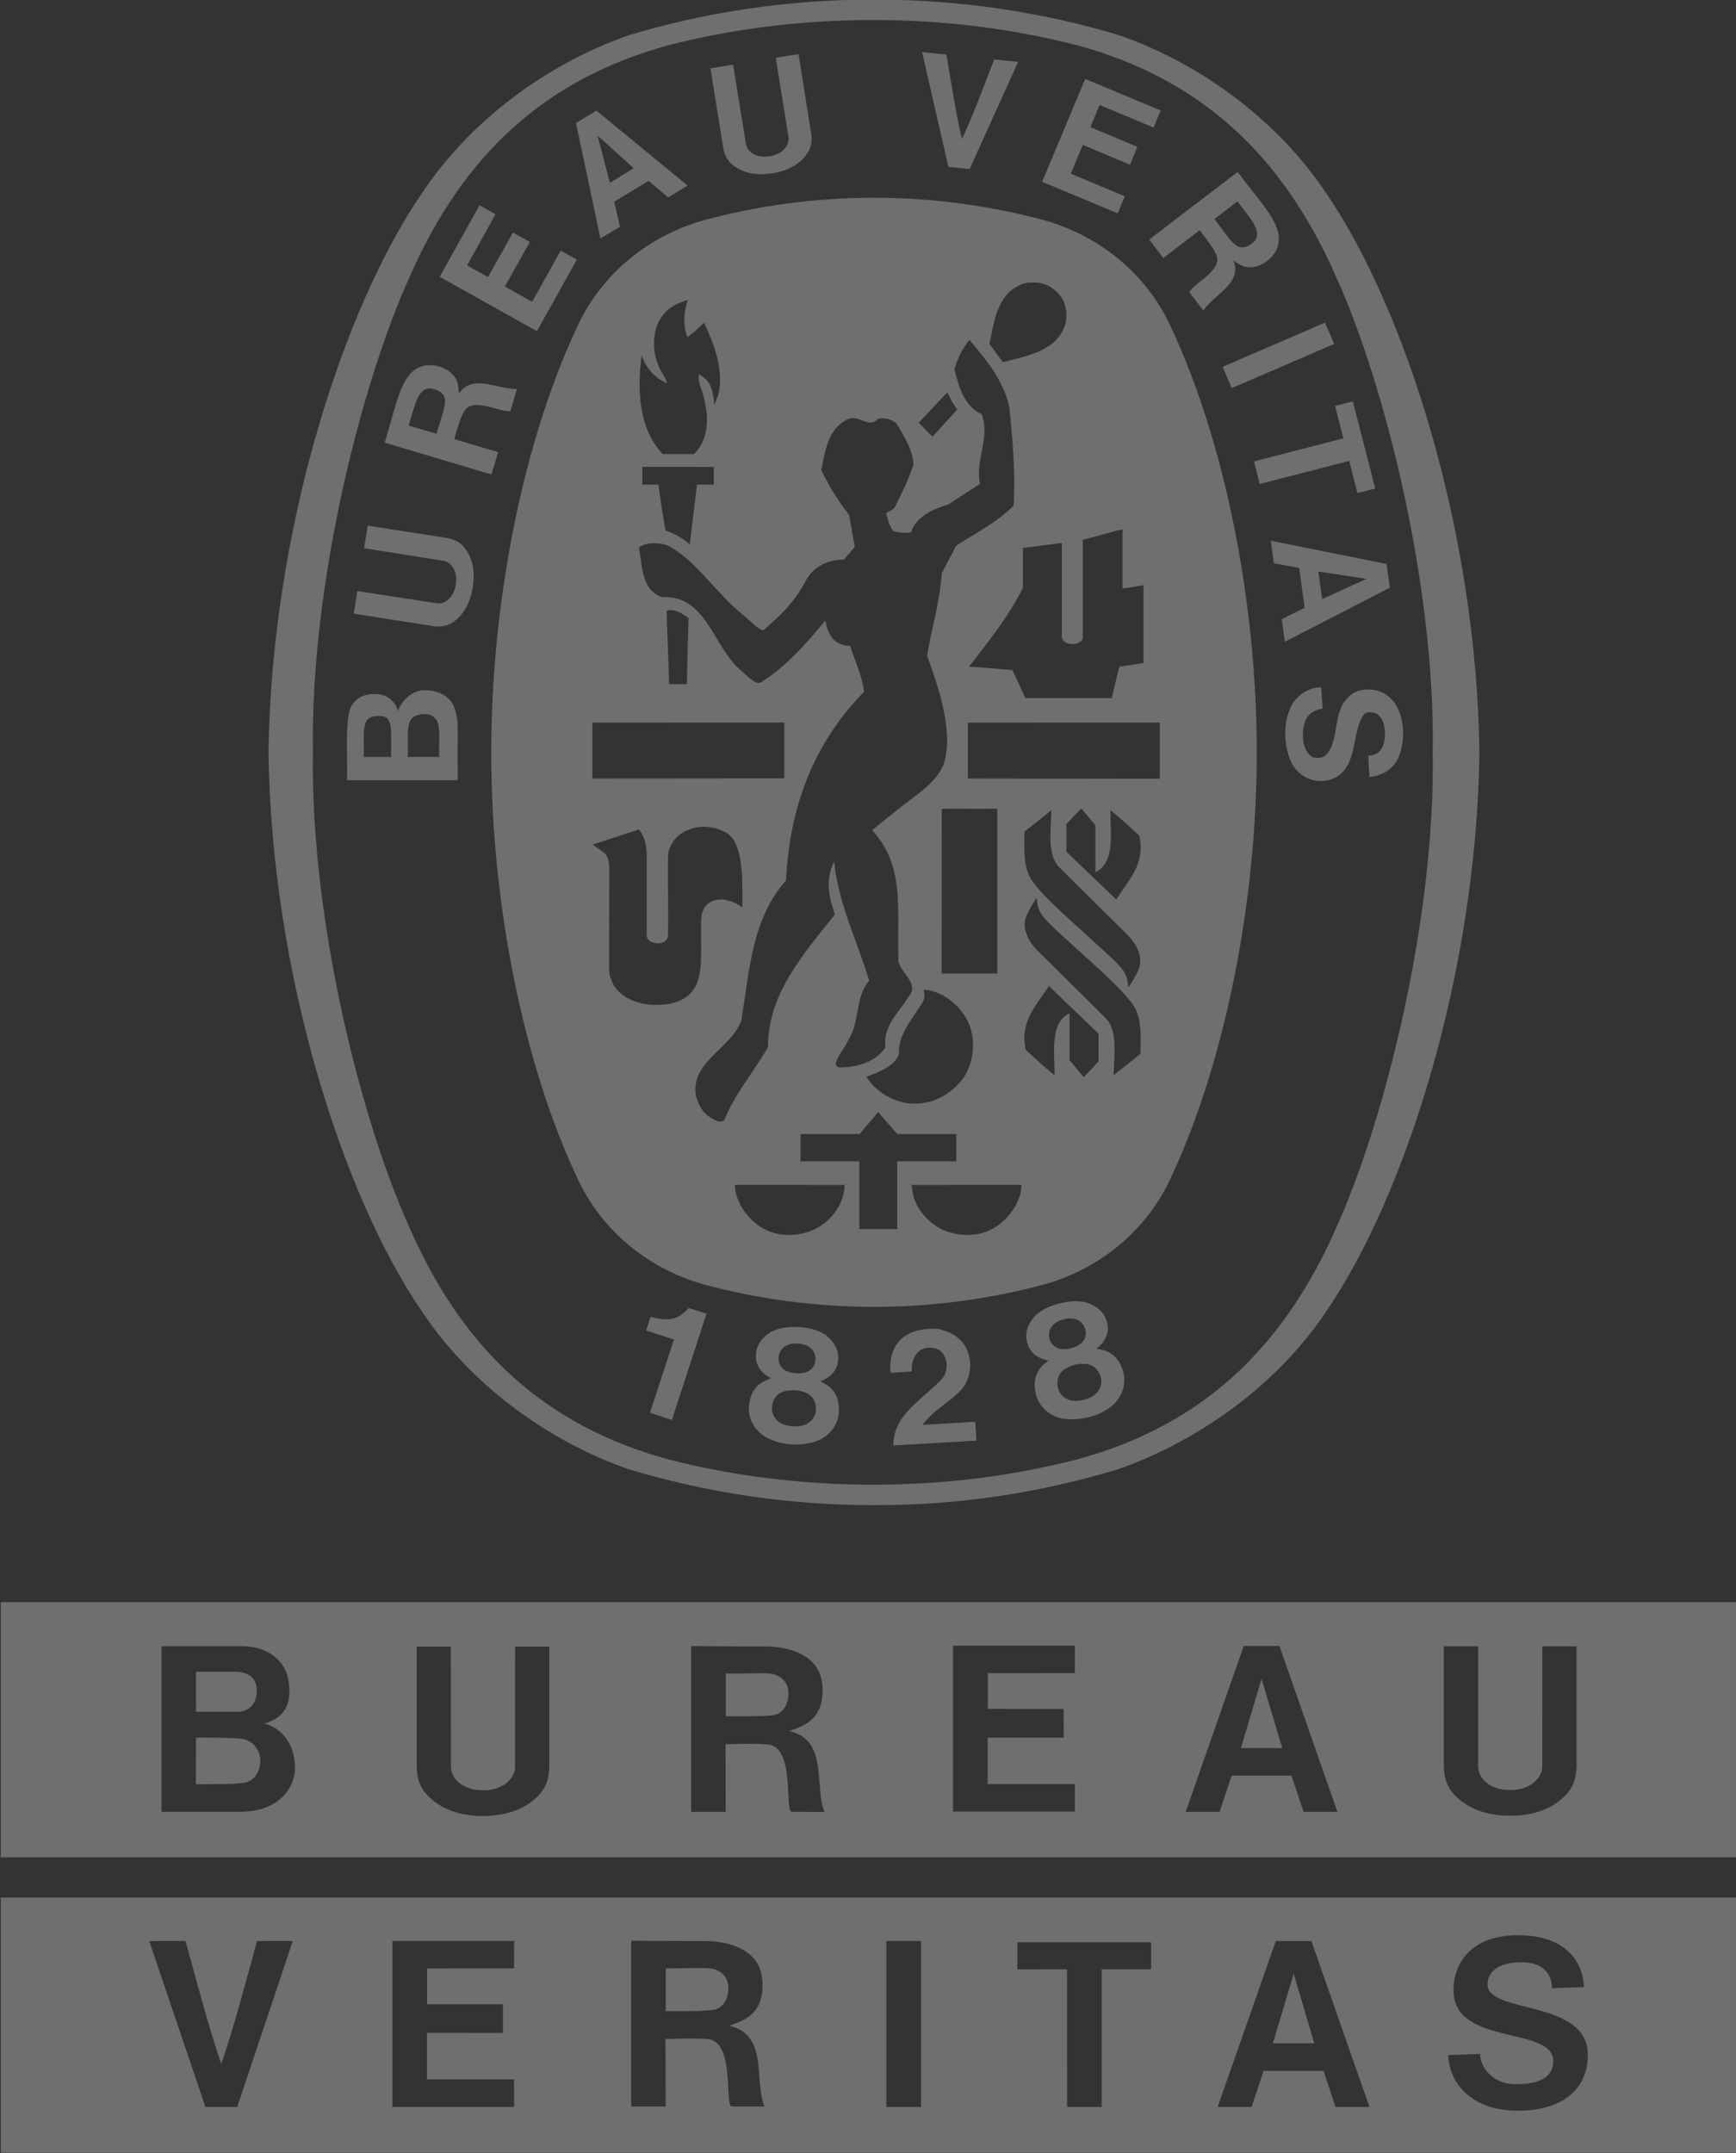 <?xml version="1.0" encoding="UTF-8" standalone="no"?>
<!-- Created with Inkscape (http://www.inkscape.org/) -->

<svg
   xmlns:dc="http://purl.org/dc/elements/1.1/"
   xmlns:cc="http://creativecommons.org/ns#"
   xmlns:rdf="http://www.w3.org/1999/02/22-rdf-syntax-ns#"
   xmlns:svg="http://www.w3.org/2000/svg"
   xmlns="http://www.w3.org/2000/svg"
   xmlns:sodipodi="http://sodipodi.sourceforge.net/DTD/sodipodi-0.dtd"
   xmlns:inkscape="http://www.inkscape.org/namespaces/inkscape"
   width="200mm"
   height="247.92mm"
   viewBox="0 0 200 247.92"
   version="1.1"
   id="svg727"
   inkscape:version="0.92.4 (5da689c313, 2019-01-14)"
   sodipodi:docname="Bureau veritas.svg">
  <rect x="0" y="0" width="200" height="247.92" fill="#333333" stroke="none"/>
  <defs
     id="defs721">
    <clipPath
       clipPathUnits="userSpaceOnUse"
       id="clipPath436">
      <path
         d="M 222.806,35.863 H 372.475 V 171.769 H 222.806 Z"
         id="path434"
         inkscape:connector-curvature="0" />
    </clipPath>
    <clipPath
       clipPathUnits="userSpaceOnUse"
       id="clipPath518">
      <path
         d="M 222.806,35.863 H 372.475 V 171.769 H 222.806 Z"
         id="path516"
         inkscape:connector-curvature="0" />
    </clipPath>
  </defs>
  <sodipodi:namedview
     id="base"
     pagecolor="#ffffff"
     bordercolor="#666666"
     borderopacity="1.0"
     inkscape:pageopacity="0.0"
     inkscape:pageshadow="2"
     inkscape:zoom="0.49497475"
     inkscape:cx="747.81445"
     inkscape:cy="500.33896"
     inkscape:document-units="mm"
     inkscape:current-layer="g615"
     showgrid="false"
     inkscape:pagecheckerboard="true"
     fit-margin-top="0"
     fit-margin-left="0"
     fit-margin-right="0"
     fit-margin-bottom="0"
     inkscape:window-width="1920"
     inkscape:window-height="1001"
     inkscape:window-x="-9"
     inkscape:window-y="-9"
     inkscape:window-maximized="1" />
  <g
     inkscape:label="Calque 1"
     inkscape:groupmode="layer"
     id="layer1"
     transform="translate(0.637,-10.721)">
    <g
       transform="matrix(2.004,0,0,-2.004,-514.805,396.273)"
       id="g615">
      <g
         id="g973"
         transform="matrix(1.2,0,0,1.2,-51.205,-13.706)">
        <g
           id="g334"
           transform="translate(286.601,170.06)">
          <path
             d="M 0,0 C 0.137,0.047 -0.14,-0.043 0,0"
             style="fill:#231f20;fill-opacity:1;fill-rule:nonzero;stroke:none"
             id="path336"
             inkscape:connector-curvature="0" />
        </g>
        <g
           id="g338"
           transform="translate(286.601,170.06)">
          <path
             d="M 0,0 C 0.026,0.008 -0.024,-0.006 0,0"
             style="fill:#231f20;fill-opacity:1;fill-rule:nonzero;stroke:none"
             id="path340"
             inkscape:connector-curvature="0" />
        </g>
        <g
           id="g342"
           transform="translate(325.118,135.723)">
          <path
             d="m 0,0 c 0.13,7.972 -2.299,17.647 -4.64,22.795 -2.596,5.89 -6.556,9.467 -12.376,11.058 -3.131,0.804 -6.421,1.213 -9.801,1.213 -3.377,0 -6.686,-0.409 -9.816,-1.213 -5.816,-1.591 -9.781,-5.168 -12.369,-11.058 C -51.348,17.647 -53.775,7.972 -53.647,0 c -0.128,-7.972 2.299,-17.649 4.645,-22.799 2.588,-5.886 6.553,-9.465 12.369,-11.053 3.13,-0.807 6.439,-1.217 9.816,-1.217 3.38,0 6.67,0.41 9.801,1.217 5.82,1.588 9.78,5.167 12.376,11.053 C -2.299,-17.649 0.13,-7.972 0,0 m -26.767,-36.047 h -0.088 c -4.057,0 -7.968,0.606 -11.662,1.719 -3.975,1.382 -7.657,4.144 -9.935,7.598 -3.764,5.5 -7.176,16.129 -7.323,26.713 v 0.032 c 0.147,10.584 3.559,21.214 7.323,26.717 2.278,3.451 5.96,6.223 9.935,7.604 3.694,1.119 7.69,1.71 11.75,1.71 4.056,0 8.051,-0.591 11.751,-1.71 3.972,-1.381 7.66,-4.153 9.94,-7.604 C -1.318,21.229 2.095,10.599 2.237,0.015 V -0.017 C 2.095,-10.601 -1.318,-21.23 -5.076,-26.73 c -2.28,-3.454 -6.053,-6.227 -10.025,-7.606 -3.697,-1.117 -7.518,-1.711 -11.583,-1.711"
             style="fill:#706f6f;fill-opacity:1;fill-rule:nonzero;stroke:none"
             id="path344"
             inkscape:connector-curvature="0" />
        </g>
        <g
           id="g346"
           transform="translate(302.338,152.134)">
          <path
             d="M 0,0 C -0.389,0.653 -0.071,0.07 -0.474,0.829"
             style="fill:#ffffff;fill-opacity:1;fill-rule:nonzero;stroke:none"
             id="path348"
             inkscape:connector-curvature="0" />
        </g>
        <g
           id="g350"
           transform="translate(299.28,102.535)">
          <path
             d="M 0,0 C -0.026,1.459 1.401,2.195 2.299,3.163 2.544,3.395 2.633,3.859 2.461,4.241 2.352,4.482 2.197,4.6 1.996,4.65 1.683,4.721 1.418,4.674 1.217,4.501 0.939,4.24 0.864,3.902 0.878,3.538 L -0.126,3.48 C -0.211,4.033 -0.074,4.569 0.264,4.989 0.73,5.487 1.43,5.624 2.112,5.579 2.655,5.489 3.29,5.162 3.515,4.593 3.804,3.976 3.707,3.181 3.25,2.66 2.66,2.033 1.892,1.69 1.401,0.982 l 2.522,0.15 C 3.944,0.824 3.965,0.517 3.978,0.231"
             style="fill:#706f6f;fill-opacity:1;fill-rule:nonzero;stroke:none"
             id="path352"
             inkscape:connector-curvature="0" />
        </g>
        <g
           id="g354"
           transform="translate(290.327,108.841)">
          <path
             d="m 0,0 -0.017,-0.047 -1.642,-5.04 -1.05,0.345 1.128,3.446 0.017,0.059 c -0.42,0.149 -0.925,0.291 -1.33,0.435 l 0.214,0.655 c 0.53,-0.141 1.075,-0.232 1.54,0.153 0.168,0.133 0.197,0.168 0.289,0.267"
             style="fill:#706f6f;fill-opacity:1;fill-rule:nonzero;stroke:none"
             id="path356"
             inkscape:connector-curvature="0" />
        </g>
        <g
           id="g358"
           transform="translate(309.026,105.057)">
          <path
             d="m 0,0 c -0.133,-0.156 -0.372,-0.276 -0.63,-0.337 -0.261,-0.065 -0.526,-0.073 -0.716,0.006 -0.261,0.098 -0.441,0.298 -0.507,0.529 -0.1,0.347 0,0.711 0.291,0.918 0.133,0.087 0.315,0.172 0.512,0.228 0.204,0.04 0.41,0.053 0.557,0.031 C -0.13,1.332 0.126,1.056 0.197,0.707 0.247,0.47 0.185,0.204 0,0 m -2.204,2.43 c -0.128,0.217 -0.128,0.587 0.1,0.805 0.128,0.137 0.317,0.235 0.521,0.284 0.199,0.054 0.417,0.055 0.597,-0.009 C -0.69,3.42 -0.521,3.094 -0.526,2.841 -0.531,2.647 -0.616,2.493 -0.742,2.375 -0.87,2.259 -1.052,2.175 -1.242,2.132 -1.429,2.081 -1.623,2.076 -1.791,2.114 -1.96,2.163 -2.109,2.259 -2.204,2.43 M 1.266,0.991 C 1.133,1.487 0.856,1.886 0.303,2.045 l -0.32,0.069 C 0.313,2.346 0.616,2.816 0.507,3.27 0.429,3.789 0.055,4.119 -0.417,4.297 -0.829,4.426 -1.313,4.403 -1.77,4.28 -2.235,4.176 -2.666,3.969 -2.979,3.664 -3.308,3.287 -3.489,2.822 -3.311,2.327 -3.199,1.873 -2.714,1.601 -2.318,1.546 L -2.566,1.337 c -0.42,-0.403 -0.472,-0.878 -0.361,-1.381 0.121,-0.557 0.571,-0.995 1.117,-1.156 0.407,-0.103 0.902,-0.095 1.386,0.019 0.483,0.12 0.924,0.341 1.237,0.63 0.408,0.399 0.602,0.988 0.453,1.542"
             style="fill:#706f6f;fill-opacity:1;fill-rule:nonzero;stroke:none"
             id="path360"
             inkscape:connector-curvature="0" />
        </g>
        <g
           id="g362"
           transform="translate(295.168,103.586)">
          <path
             d="m 0,0 c -0.173,-0.108 -0.438,-0.156 -0.704,-0.136 -0.265,0.013 -0.519,0.095 -0.68,0.216 -0.22,0.173 -0.327,0.419 -0.322,0.666 0.007,0.354 0.211,0.672 0.552,0.782 0.149,0.044 0.348,0.074 0.555,0.063 0.203,-0.016 0.407,-0.064 0.542,-0.13 C 0.273,1.31 0.436,0.972 0.4,0.612 0.379,0.379 0.235,0.143 0,0 m -1.379,2.973 c -0.055,0.246 0.057,0.601 0.336,0.741 0.157,0.093 0.375,0.131 0.579,0.114 C -0.256,3.816 -0.047,3.755 0.102,3.643 0.363,3.473 0.427,3.106 0.344,2.868 0.284,2.678 0.152,2.564 -0.002,2.483 -0.161,2.415 -0.356,2.39 -0.55,2.404 -0.744,2.413 -0.934,2.462 -1.081,2.551 -1.223,2.646 -1.344,2.782 -1.379,2.973 M 1.503,0.569 C 1.524,1.079 1.379,1.545 0.901,1.859 L 0.616,2.021 C 0.995,2.142 1.425,2.499 1.455,2.968 1.538,3.489 1.275,3.916 0.882,4.229 0.524,4.473 0.062,4.591 -0.415,4.615 -0.889,4.651 -1.365,4.584 -1.749,4.386 -2.18,4.124 -2.491,3.731 -2.472,3.207 -2.496,2.741 -2.114,2.333 -1.749,2.166 L -2.052,2.039 C -2.576,1.784 -2.768,1.342 -2.806,0.83 c -0.05,-0.573 0.249,-1.119 0.723,-1.433 0.353,-0.23 0.832,-0.367 1.329,-0.402 0.491,-0.028 0.982,0.057 1.368,0.239 0.507,0.256 0.865,0.762 0.889,1.335"
             style="fill:#706f6f;fill-opacity:1;fill-rule:nonzero;stroke:none"
             id="path364"
             inkscape:connector-curvature="0" />
        </g>
        <g
           id="g366"
           transform="translate(320.397,155.278)">
          <path
             d="m 0,0 -4.908,-2.114 -0.436,1.017 4.903,2.119"
             style="fill:#706f6f;fill-opacity:1;fill-rule:nonzero;stroke:none"
             id="path368"
             inkscape:connector-curvature="0" />
        </g>
        <g
           id="g370"
           transform="translate(301.916,163.755)">
          <path
             d="M 0,0 -1.261,5.497 -0.097,5.381 C 0.135,4.02 0.375,2.478 0.65,1.331 1.152,2.401 1.695,3.862 2.192,5.144 L 3.339,5.03 1.017,-0.103"
             style="fill:#706f6f;fill-opacity:1;fill-rule:nonzero;stroke:none"
             id="path372"
             inkscape:connector-curvature="0" />
        </g>
        <g
           id="g374"
           transform="translate(281.053,160.612)">
          <path
             d="m 0,0 -1.192,-2.133 -1.007,0.559 1.365,2.448 -0.766,0.434 -1.91,-3.427 4.66,-2.605 1.912,3.43 -0.773,0.431 -1.37,-2.453 -1.305,0.733 1.197,2.133"
             style="fill:#706f6f;fill-opacity:1;fill-rule:nonzero;stroke:none"
             id="path376"
             inkscape:connector-curvature="0" />
        </g>
        <g
           id="g378"
           transform="translate(277.519,135.505)">
          <path
             d="M 0,0 -1.49,-0.002 H -1.5 c 0.026,1.185 -0.159,1.885 0.547,2.022 0.247,0.066 0.55,0.04 0.733,-0.145 C 0.083,1.583 -0.009,1.098 0,0 m -2.303,-0.002 h -1.313 c 0.04,1.22 -0.159,1.877 0.59,1.956 0.443,0.033 0.562,-0.064 0.663,-0.335 0.086,-0.272 0.06,-0.561 0.06,-1.621 M 0.709,2.416 C 0.455,2.992 -0.163,3.219 -0.801,3.188 -1.339,3.12 -1.746,2.757 -1.976,2.202 -2.057,2.527 -2.363,2.932 -2.875,2.996 -3.41,3.062 -3.925,2.916 -4.18,2.463 -4.533,2.013 -4.38,0.027 -4.415,-1.118 l 5.302,0.005 0.002,0.386 C 0.858,1.382 0.981,1.638 0.709,2.416"
             style="fill:#706f6f;fill-opacity:1;fill-rule:nonzero;stroke:none"
             id="path380"
             inkscape:connector-curvature="0" />
        </g>
        <g
           id="g382"
           transform="translate(320.44,152.309)">
          <path
             d="m 0,0 0.849,0.221 1.075,-4.175 -0.853,-0.219 -0.393,1.542 -4.29,-1.106 -0.272,1.082 4.282,1.105"
             style="fill:#706f6f;fill-opacity:1;fill-rule:nonzero;stroke:none"
             id="path384"
             inkscape:connector-curvature="0" />
        </g>
        <g
           id="g386"
           transform="translate(293.495,163.452)">
          <path
             d="m 0,0 c 0.592,0.09 1.151,0.337 1.528,0.778 0.323,0.365 0.37,0.716 0.32,1.108 L 1.239,5.706 0.149,5.531 0.763,1.714 C 0.798,1.426 0.599,1.129 0.343,0.982 0.201,0.89 0.035,0.84 -0.142,0.816 -0.313,0.784 -0.491,0.783 -0.65,0.821 -0.939,0.879 -1.216,1.072 -1.278,1.385 L -1.896,5.2 -2.979,5.023 -2.365,1.209 c 0.075,-0.389 0.229,-0.707 0.654,-0.954 0.49,-0.298 1.099,-0.358 1.696,-0.256"
             style="fill:#706f6f;fill-opacity:1;fill-rule:nonzero;stroke:none"
             id="path388"
             inkscape:connector-curvature="0" />
        </g>
        <g
           id="g390"
           transform="translate(319.821,143.06)">
          <path
             d="M 0,0 -0.185,1.322 2.119,0.97 H 2.126 L 2.121,0.968 H 2.13 2.119 Z m 3.083,1.683 -5.545,1.114 0.151,-1.083 1.209,-0.22 0.263,-1.91 -1.095,-0.543 0.145,-1.085 5.033,2.591"
             style="fill:#706f6f;fill-opacity:1;fill-rule:nonzero;stroke:none"
             id="path392"
             inkscape:connector-curvature="0" />
        </g>
        <g
           id="g394"
           transform="translate(322.103,135.569)">
          <path
             d="m 0,0 0.1,0.017 0.12,0.03 0.088,0.036 c 0.353,0.19 0.436,0.659 0.415,1.038 -0.01,0.386 -0.13,0.777 -0.49,0.922 -0.19,0.05 -0.425,0.066 -0.553,-0.128 -0.604,-0.893 -0.185,-2.782 -1.737,-3.112 -0.678,-0.116 -1.273,0.183 -1.623,0.725 -0.482,0.854 -0.519,2.2 0.03,3.036 0.332,0.433 0.78,0.702 1.321,0.706 L -2.261,2.245 C -2.595,2.202 -2.922,2.032 -3.074,1.702 -3.296,1.168 -3.247,0.318 -2.851,0.003 c 0.147,-0.162 0.474,-0.14 0.654,-0.046 0.619,0.443 0.493,1.548 0.804,2.288 0.102,0.315 0.396,0.632 0.685,0.792 C -0.161,3.272 0.54,3.187 0.981,2.754 1.692,2.082 1.723,0.766 1.396,-0.031 1.211,-0.585 0.607,-0.986 -0.012,-1.021 l -0.066,1.019"
             style="fill:#706f6f;fill-opacity:1;fill-rule:nonzero;stroke:none"
             id="path396"
             inkscape:connector-curvature="0" />
        </g>
        <g
           id="g398"
           transform="translate(279.129,143.634)">
          <path
             d="M 0,0 C 0.099,0.597 0.04,1.209 -0.263,1.694 -0.507,2.119 -0.827,2.271 -1.221,2.351 L -5.036,2.944 -5.209,1.863 -1.389,1.256 C -1.102,1.213 -0.884,0.92 -0.825,0.636 -0.784,0.474 -0.784,0.299 -0.815,0.122 -0.839,-0.05 -0.891,-0.22 -0.984,-0.363 -1.13,-0.612 -1.396,-0.818 -1.713,-0.778 L -5.529,-0.187 -5.7,-1.271 -1.879,-1.87 c 0.393,-0.047 0.742,0.002 1.106,0.327 0.439,0.375 0.68,0.939 0.773,1.531"
             style="fill:#706f6f;fill-opacity:1;fill-rule:nonzero;stroke:none"
             id="path400"
             inkscape:connector-curvature="0" />
        </g>
        <g
           id="g402"
           transform="translate(285.7,162.997)">
          <path
             d="M 0,0 -0.59,2.251 -0.595,2.26 -0.59,2.256 -0.593,2.266 -0.588,2.253 1.138,0.695 Z M -0.649,3.455 -1.626,2.861 -0.455,-2.67 0.483,-2.106 0.206,-0.91 1.851,0.093 2.79,-0.703 3.721,-0.134"
             style="fill:#706f6f;fill-opacity:1;fill-rule:nonzero;stroke:none"
             id="path404"
             inkscape:connector-curvature="0" />
        </g>
        <g
           id="g406"
           transform="translate(310.965,164.716)">
          <path
             d="m 0,0 -2.246,0.943 0.442,1.063 2.581,-1.081 0.347,0.815 -3.619,1.512 -2.065,-4.925 3.622,-1.512 0.343,0.817 -2.592,1.084 0.575,1.377 2.264,-0.951"
             style="fill:#706f6f;fill-opacity:1;fill-rule:nonzero;stroke:none"
             id="path408"
             inkscape:connector-curvature="0" />
        </g>
        <g
           id="g410"
           transform="translate(277.396,150.976)">
          <path
             d="m 0,0 -1.342,0.394 c 0.297,0.91 0.427,1.83 1.067,1.778 C -0.014,2.127 0.163,2.058 0.313,1.871 0.561,1.564 0.241,0.879 0,0 M 1.062,1.911 C 1.059,2.276 1.04,2.579 0.737,2.872 0.445,3.176 -0.021,3.314 -0.479,3.284 -1.668,3.102 -1.825,1.739 -2.486,-0.424 l 5.114,-1.525 0.323,1.07 -2.024,0.599 -0.081,0.023 C 0.981,0.238 1.183,0.86 1.28,0.995 1.645,1.839 3,1.012 3.536,1.089 L 3.849,2.151 C 2.938,2.101 1.713,2.917 1.062,1.911"
             style="fill:#706f6f;fill-opacity:1;fill-rule:nonzero;stroke:none"
             id="path412"
             inkscape:connector-curvature="0" />
        </g>
        <g
           id="g414"
           transform="translate(316.572,160.195)">
          <path
             d="m 0,0 c -0.187,-0.183 -0.344,-0.283 -0.586,-0.293 -0.402,-0.02 -0.762,0.641 -1.329,1.355 L -0.811,1.91 C -0.242,1.138 0.422,0.489 0,0 m -0.801,3.318 -4.235,-3.236 0.673,-0.885 1.673,1.278 0.074,0.051 c 0.312,-0.4 0.703,-0.927 0.751,-1.085 0.471,-0.795 -1.005,-1.399 -1.247,-1.882 l 0.669,-0.877 c 0.495,0.773 1.876,1.277 1.443,2.395 0.298,-0.218 0.557,-0.38 0.974,-0.303 0.419,0.058 0.805,0.352 1.05,0.744 0.547,1.07 -0.46,1.999 -1.825,3.8"
             style="fill:#706f6f;fill-opacity:1;fill-rule:nonzero;stroke:none"
             id="path416"
             inkscape:connector-curvature="0" />
        </g>
        <g
           id="g418"
           transform="translate(312.045,134.456)">
          <path
             d="M 0,0 -9.195,0.013 V 2.687 L 0,2.692 Z m -0.924,-13.167 c -0.427,-0.339 -0.78,-0.627 -1.294,-1.027 0.038,1.022 0.182,2.062 -0.311,2.668 -1.206,1.196 -2.298,2.285 -3.386,3.352 -0.403,0.436 -0.728,1.061 -0.462,1.638 0.125,0.277 0.298,0.591 0.486,0.841 0,-0.562 0.246,-0.882 0.563,-1.199 1.479,-1.451 4.037,-3.475 4.243,-4.332 0.22,-0.578 0.151,-1.268 0.161,-1.941 m -2.012,-0.363 c -0.285,-0.313 -0.384,-0.427 -0.716,-0.753 l -0.673,0.808 v 2.249 c -0.946,-0.464 -0.718,-1.806 -0.718,-2.971 -0.559,0.456 -0.842,0.715 -1.38,1.222 -0.303,1.343 0.498,2.106 1.107,3.052 l 2.38,-2.28 z M -2.37,-1.5 c 0.564,-0.462 0.849,-0.718 1.384,-1.227 0.304,-1.344 -0.502,-2.106 -1.104,-3.049 l -2.384,2.278 v 1.327 c 0.284,0.311 0.384,0.425 0.715,0.751 l 0.673,-0.809 v -2.244 c 0.948,0.461 0.716,1.807 0.716,2.973 m -4.119,-1.034 c 0.432,0.335 0.78,0.626 1.294,1.029 -0.038,-1.023 -0.18,-2.062 0.313,-2.669 1.209,-1.201 2.301,-2.287 3.387,-3.353 0.405,-0.436 0.725,-1.06 0.462,-1.637 -0.128,-0.28 -0.301,-0.591 -0.486,-0.843 0,0.561 -0.242,0.885 -0.562,1.203 -1.478,1.45 -4.036,3.471 -4.242,4.331 -0.223,0.574 -0.152,1.271 -0.166,1.939 M -6.915,-20.45 c -0.259,-0.441 -0.669,-0.891 -1.136,-1.114 -0.805,-0.453 -2.021,-0.33 -2.746,0.199 -0.662,0.474 -1.076,1.187 -1.086,1.917 2.038,0.003 3.328,0.003 5.257,0.003 -0.021,-0.436 -0.093,-0.583 -0.289,-1.005 m -5.669,-1.114 h -1.812 v 3.249 l -2.82,-0.002 v 1.308 h 2.832 l 0.889,1.05 c 0.431,-0.504 0.467,-0.541 0.916,-1.05 h 2.827 v -1.308 l -2.832,0.002 z m -3.604,0.199 c -0.729,-0.529 -1.94,-0.652 -2.749,-0.199 -0.464,0.223 -0.881,0.673 -1.135,1.114 -0.192,0.422 -0.27,0.569 -0.287,1.005 1.923,0 3.221,0 5.259,-0.003 -0.012,-0.73 -0.424,-1.443 -1.088,-1.917 m 5.735,12.038 0.006,7.889 c 1.128,0.016 1.491,-0.015 2.662,0.007 v -7.896 z m -0.856,-0.774 c 0.9,-0.04 1.81,-0.789 2.161,-1.628 0.358,-0.858 0.218,-1.979 -0.336,-2.693 -0.692,-0.84 -1.652,-1.286 -2.771,-1.085 -0.705,0.156 -1.399,0.586 -1.804,1.246 0.576,0.193 1.396,0.525 1.558,1.084 -0.043,0.872 0.557,1.571 1.002,2.266 0.228,0.3 0.256,0.482 0.19,0.81 m -10.204,-6.135 c -0.438,0.289 -0.54,0.573 -0.694,0.974 -0.372,1.696 1.678,2.306 2.164,3.716 0.381,2.358 0.495,4.841 2.135,6.678 0.161,3.463 1.282,6.527 3.744,9.044 -0.116,0.782 -0.436,1.458 -0.67,2.186 -0.323,0.013 -0.541,0.075 -0.832,0.334 -0.213,0.302 -0.301,0.528 -0.356,0.893 -0.858,-1.064 -1.919,-2.252 -3.087,-2.97 -0.214,-0.121 -0.486,0.133 -0.877,0.495 -1.434,1.135 -1.676,3.695 -3.861,3.584 -0.993,0.333 -0.946,1.502 -1.109,2.377 0.367,0.269 0.967,0.256 1.407,0.084 1.366,-0.73 2.276,-2.267 3.563,-3.296 0.343,-0.274 0.654,-0.635 0.971,-0.767 0.846,0.728 1.522,1.353 2.098,2.476 0.395,0.641 1.054,0.916 1.784,0.925 l 0.519,0.612 -0.275,1.529 c -0.533,0.679 -0.974,1.394 -1.332,2.158 0.187,0.876 0.301,1.896 1.188,2.38 0.58,0.36 1.052,-0.46 1.528,0.06 0.346,0.071 0.647,-0.024 0.89,-0.221 0.36,-0.627 0.784,-1.249 0.808,-1.977 -0.22,-0.707 -0.554,-1.362 -0.889,-2.024 -0.076,-0.144 -0.28,-0.191 -0.418,-0.299 0.084,-0.298 0.154,-0.63 0.361,-0.867 0.263,-0.055 0.515,-0.101 0.83,-0.044 0.256,0.773 1.088,1.12 1.782,1.329 l 1.524,0.993 c -0.244,1.157 0.498,2.173 0.086,3.324 -0.873,0.412 -1.122,1.393 -1.309,2.167 0.14,0.477 0.375,0.99 0.72,1.397 l 0.05,-0.061 c 0.835,-0.967 1.598,-1.964 1.863,-3.166 0.149,-1.536 0.299,-3.109 0.199,-4.712 -0.825,-0.821 -1.818,-1.308 -2.751,-1.916 l -0.694,-1.331 c -0.083,-1.374 -0.487,-2.609 -0.697,-3.939 0.592,-1.607 1.294,-3.747 0.777,-5.233 -0.398,-0.886 -1.23,-1.369 -1.848,-1.862 l -1.563,-1.249 c 1.569,-1.726 1.19,-3.683 1.257,-6.186 -0.017,-0.604 1.066,-1.107 0.49,-1.796 -0.483,-0.773 -1.235,-1.399 -1.11,-2.413 -0.481,-0.807 -1.626,-0.979 -2.171,-0.972 -0.114,-0.007 -0.206,0.081 -0.206,0.197 0.114,0.415 0.436,0.74 0.607,1.133 0.559,0.854 0.303,2.034 0.995,2.828 -0.568,1.86 -1.431,3.583 -1.668,5.566 l -0.014,0.128 c -0.468,-0.912 -0.209,-1.806 0.035,-2.526 -1.538,-1.939 -3.206,-3.804 -3.206,-6.354 -0.659,-1.168 -1.593,-2.232 -2.081,-3.468 -0.161,-0.207 -0.47,-0.027 -0.657,0.082 m -1.137,5.815 c -0.536,-0.374 -1.031,-0.406 -1.557,-0.405 -0.171,0.002 -0.477,0.026 -0.652,0.081 -0.396,0.099 -0.957,0.313 -1.294,0.848 l -0.066,0.126 -0.06,0.161 -0.073,0.17 -0.029,0.27 0.003,4.996 c -0.045,0.628 -0.28,0.641 -0.792,1.022 l 0.183,0.062 2.024,0.662 c 0.286,-0.315 0.353,-0.717 0.379,-1.133 v -3.904 c -0.005,-0.254 0.216,-0.398 0.507,-0.412 0.346,0 0.488,0.13 0.517,0.404 0.026,1.75 -0.029,2.24 0,3.83 0.045,0.534 0.521,1.068 0.971,1.19 0.562,0.268 1.24,0.164 1.74,-0.085 0.903,-0.426 0.858,-2.19 0.848,-3.621 -0.353,0.232 -0.41,0.26 -0.763,0.357 -0.308,0.067 -0.647,0.008 -0.886,-0.175 -0.292,-0.267 -0.322,-0.526 -0.327,-0.993 -0.024,-1.657 0.158,-2.796 -0.673,-3.451 m -0.979,18.472 c 0.384,0.104 0.756,-0.135 1.05,-0.357 -0.045,-1.55 -0.045,-1.532 -0.079,-3.16 h -0.853 l -0.004,0.26 c -0.034,1.233 -0.086,2.041 -0.114,3.257 m -3.557,-5.364 9.195,0.005 V 0.021 l -9.195,-0.008 z m 5.816,11.397 h -0.804 l -0.346,-2.865 c -0.344,0.311 -0.734,0.529 -1.164,0.667 -0.203,1.217 -0.222,1.303 -0.334,2.198 h -0.775 v 0.85 c 1.337,0.004 2.079,-0.002 3.42,-0.002 z m -3.456,6.188 0.003,0.007 c 0.208,-0.615 0.597,-1.056 1.213,-1.348 -0.071,0.329 -0.358,0.624 -0.451,0.969 -0.267,0.674 -0.241,1.636 0.197,2.223 0.311,0.461 0.759,0.65 1.249,0.807 -0.187,-0.556 -0.244,-1.218 -0.016,-1.781 0.322,0.244 0.339,0.259 0.587,0.501 0.093,0.09 0.136,0.119 0.216,0.18 0.458,-0.973 0.972,-2.313 0.671,-3.447 l -0.185,-0.487 c -0.073,0.8 -0.204,1.184 -0.742,1.473 -0.071,-0.465 0.228,-0.8 0.297,-1.407 0.22,-0.94 0.047,-1.872 -0.534,-2.414 h -1.5 c -1.147,1.225 -1.225,3.064 -1.005,4.724 m 14.645,-1.764 0.474,-0.83 -1.183,-1.294 c -0.32,0.307 -0.346,0.336 -0.663,0.668 0.609,0.639 0.668,0.705 1.372,1.456 m 3.616,5.194 c 0.465,0.135 1.098,0.076 1.491,-0.273 0.529,-0.382 0.683,-1.03 0.554,-1.632 -0.369,-1.3 -1.822,-1.542 -2.999,-1.85 l -0.645,0.877 c 0.239,1.12 0.367,2.414 1.599,2.878 m 2.43,-17.249 c 0.075,-0.002 0.433,0.074 0.441,0.299 v 4.692 c 0.646,0.151 1.298,0.372 1.907,0.497 V 9.112 c 0.37,0.043 0.553,0.09 1.005,0.159 V 5.543 L -1.943,5.369 -2.306,3.865 h -4.135 l -0.617,1.339 c -1.002,0.093 -1.073,0.093 -2.083,0.165 0.948,1.222 1.922,2.439 2.581,3.777 v 1.907 l 1.865,0.239 V 6.771 c 0,-0.157 0.23,-0.318 0.462,-0.318 z m 4.718,15.064 c -1.125,2.56 -3.367,4.443 -6.1,5.224 -2.564,0.692 -5.347,1.082 -8.132,1.082 h -0.088 c -2.787,0 -5.567,-0.39 -8.133,-1.082 -2.733,-0.781 -4.971,-2.664 -6.101,-5.224 -2.455,-5.258 -4.06,-12.818 -4.06,-20.249 0,-7.436 1.605,-14.992 4.06,-20.249 1.13,-2.559 3.368,-4.446 6.101,-5.226 2.566,-0.69 5.346,-1.078 8.133,-1.078 h 0.088 c 2.785,0 5.568,0.388 8.132,1.078 2.733,0.78 4.975,2.667 6.1,5.226 2.448,5.257 4.06,12.813 4.06,20.249 0,7.431 -1.612,14.991 -4.06,20.249"
             style="fill:#706f6f;fill-opacity:1;fill-rule:nonzero;stroke:none"
             id="path420"
             inkscape:connector-curvature="0" />
        </g>
        <g
           id="g422"
           transform="translate(267.855,89.781)">
          <path
             d="m 0,0 c 0.578,0 0.929,0.392 0.929,1.033 0,0.611 -0.465,0.882 -0.99,0.882 H -1.986 L -1.984,0 Z m 0.114,-1.281 c -0.785,0.049 -1.512,0.044 -2.098,0.044 v -0.014 l -0.007,-2.222 c 1.635,0.021 1.693,0 2.251,0.065 0.57,0.066 0.837,0.57 0.837,1.065 0,0.495 -0.367,1.024 -0.983,1.062 M 49.063,1.583 49.061,1.592 V 1.578 L 48.075,-1.74 h 1.979 l -0.991,3.318 z m -23.574,0.25 c -0.467,0.036 -1.316,-0.018 -2.095,0 v -2.048 c 1.523,-0.004 1.756,0.001 2.23,0.044 0.471,0.048 0.775,0.474 0.775,1.057 -0.005,0.587 -0.437,0.901 -0.91,0.947 M 64.155,-2.64 C 64.129,-3.231 63.98,-3.732 63.416,-4.192 62.764,-4.754 61.88,-4.98 60.984,-4.975 h -0.021 c -0.891,-0.005 -1.778,0.221 -2.432,0.783 -0.559,0.46 -0.713,0.961 -0.737,1.552 v 5.776 h 1.645 V -2.64 c 0.014,-0.471 0.379,-0.817 0.784,-0.975 0.23,-0.093 0.489,-0.136 0.754,-0.13 0.261,-0.006 0.521,0.037 0.746,0.13 0.411,0.158 0.78,0.547 0.787,0.975 l 0.003,5.776 h 1.642 z m -13.08,-2.152 -0.576,1.733 h -2.87 l -0.576,-1.733 h -1.625 l 2.78,7.942 h 1.711 l 2.778,-7.942 z m -11.494,4.93 0.005,-1.375 h -3.643 l -0.002,-2.22 h 4.176 l 0.002,-1.321 h -5.837 v 7.944 h 5.837 L 40.117,1.852 35.948,1.848 V 0.141 Z m -13.016,-4.93 c -0.377,0.003 0.182,3.151 -1.181,3.232 -0.763,0.051 -1.242,0.019 -2,0.008 l 0.007,-3.24 h -1.654 v 7.939 c 1.519,-0.011 2.391,-0.02 3.754,-0.02 1.228,-0.06 2.45,-0.553 2.533,-1.887 0.093,-1.542 -0.779,-1.896 -1.597,-2.161 1.893,-0.406 1.192,-2.616 1.697,-3.871 z M 14.94,-2.65 c -0.019,-0.594 -0.17,-1.095 -0.73,-1.556 -0.654,-0.558 -1.54,-0.786 -2.431,-0.782 h -0.024 c -0.896,-0.004 -1.778,0.224 -2.429,0.782 -0.564,0.461 -0.714,0.962 -0.74,1.556 v 5.772 h 1.638 l 0.005,-5.772 c 0.014,-0.472 0.374,-0.823 0.789,-0.973 0.225,-0.099 0.488,-0.144 0.749,-0.129 0.26,-0.015 0.521,0.03 0.746,0.129 0.413,0.15 0.78,0.542 0.787,0.973 l 0.003,5.772 H 14.94 Z M 0.114,-4.789 H -3.64 v 7.93 c 1.592,-0.005 2.519,0 3.837,0 1.223,0 2.187,-0.664 2.28,-1.877 0.082,-0.839 -0.18,-1.566 -1.188,-1.819 0.891,-0.246 1.465,-1.06 1.469,-2.114 0.005,-0.9 -0.694,-2.12 -2.644,-2.12 m -11.452,-2.18 H 71.838 V 5.25 h -83.176 z"
             style="fill:#706f6f;fill-opacity:1;fill-rule:nonzero;stroke:none"
             id="path424"
             inkscape:connector-curvature="0" />
        </g>
        <g
           id="g426"
           transform="translate(329.211,70.679)">
          <path
             d="m 0,0 c -2.413,0 -3.342,1.507 -3.342,2.663 l 1.519,0.056 c 0,-0.63 0.595,-1.45 1.702,-1.45 0.853,0 1.801,0.18 1.801,1.112 0,1.688 -4.777,0.699 -4.777,3.377 0,1.426 0.971,2.646 3.071,2.646 2.912,0 3.173,-1.977 3.173,-2.484 L 1.619,5.865 c 0,0.647 -0.394,1.244 -1.467,1.244 -1.166,0 -1.619,-0.508 -1.619,-1.062 0,-1.429 4.804,-0.695 4.804,-3.372 C 3.337,0.9 1.955,0 0,0 m -8.75,0.179 -0.576,1.733 h -2.87 l -0.573,-1.733 h -1.628 l 2.787,7.945 h 1.704 l 2.782,-7.945 z m -8.833,6.591 h -2.369 V 0.179 h -1.655 l -0.007,6.591 -2.377,-10e-4 v 1.298 h 6.408 z M -28.608,0.179 h -1.662 v 7.949 h 1.662 z m -9.063,0.023 c -0.372,0 0.182,3.148 -1.178,3.233 -0.765,0.043 -1.242,0.008 -2,10e-4 l 0.007,-3.234 h -1.652 v 7.936 c 1.517,-0.009 2.389,-0.017 3.756,-0.017 1.226,-0.065 2.449,-0.557 2.529,-1.893 0.095,-1.541 -0.78,-1.894 -1.595,-2.159 1.894,-0.411 1.187,-2.615 1.697,-3.867 z M -48.637,5.095 V 3.723 l -3.64,0.003 V 1.501 h 4.171 l 0.005,-1.321 h -5.835 v 7.949 h 5.837 L -48.106,6.814 -52.272,6.811 V 5.099 Z M -61.368,0.179 h -1.522 l -2.692,7.945 1.737,0.003 c 0.55,-1.984 1.138,-4.226 1.714,-5.887 0.58,1.661 1.17,3.903 1.713,5.884 l 1.716,0.003 z m -11.326,-2.194 h 83.176 v 12.222 h -83.176 z m 61.942,8.583 -0.003,-0.01 -0.002,0.01 V 6.554 L -11.75,3.228 h 1.981 l -0.983,3.326 z M -38.74,6.816 c -0.467,0.043 -1.32,-0.011 -2.095,0 V 4.77 c 1.514,-0.005 1.751,0.002 2.223,0.05 0.469,0.048 0.782,0.47 0.777,1.053 -0.004,0.588 -0.436,0.908 -0.905,0.943"
             style="fill:#706f6f;fill-opacity:1;fill-rule:nonzero;stroke:none"
             id="path428"
             inkscape:connector-curvature="0" />
        </g>
      </g>
    </g>
  </g>
</svg>

